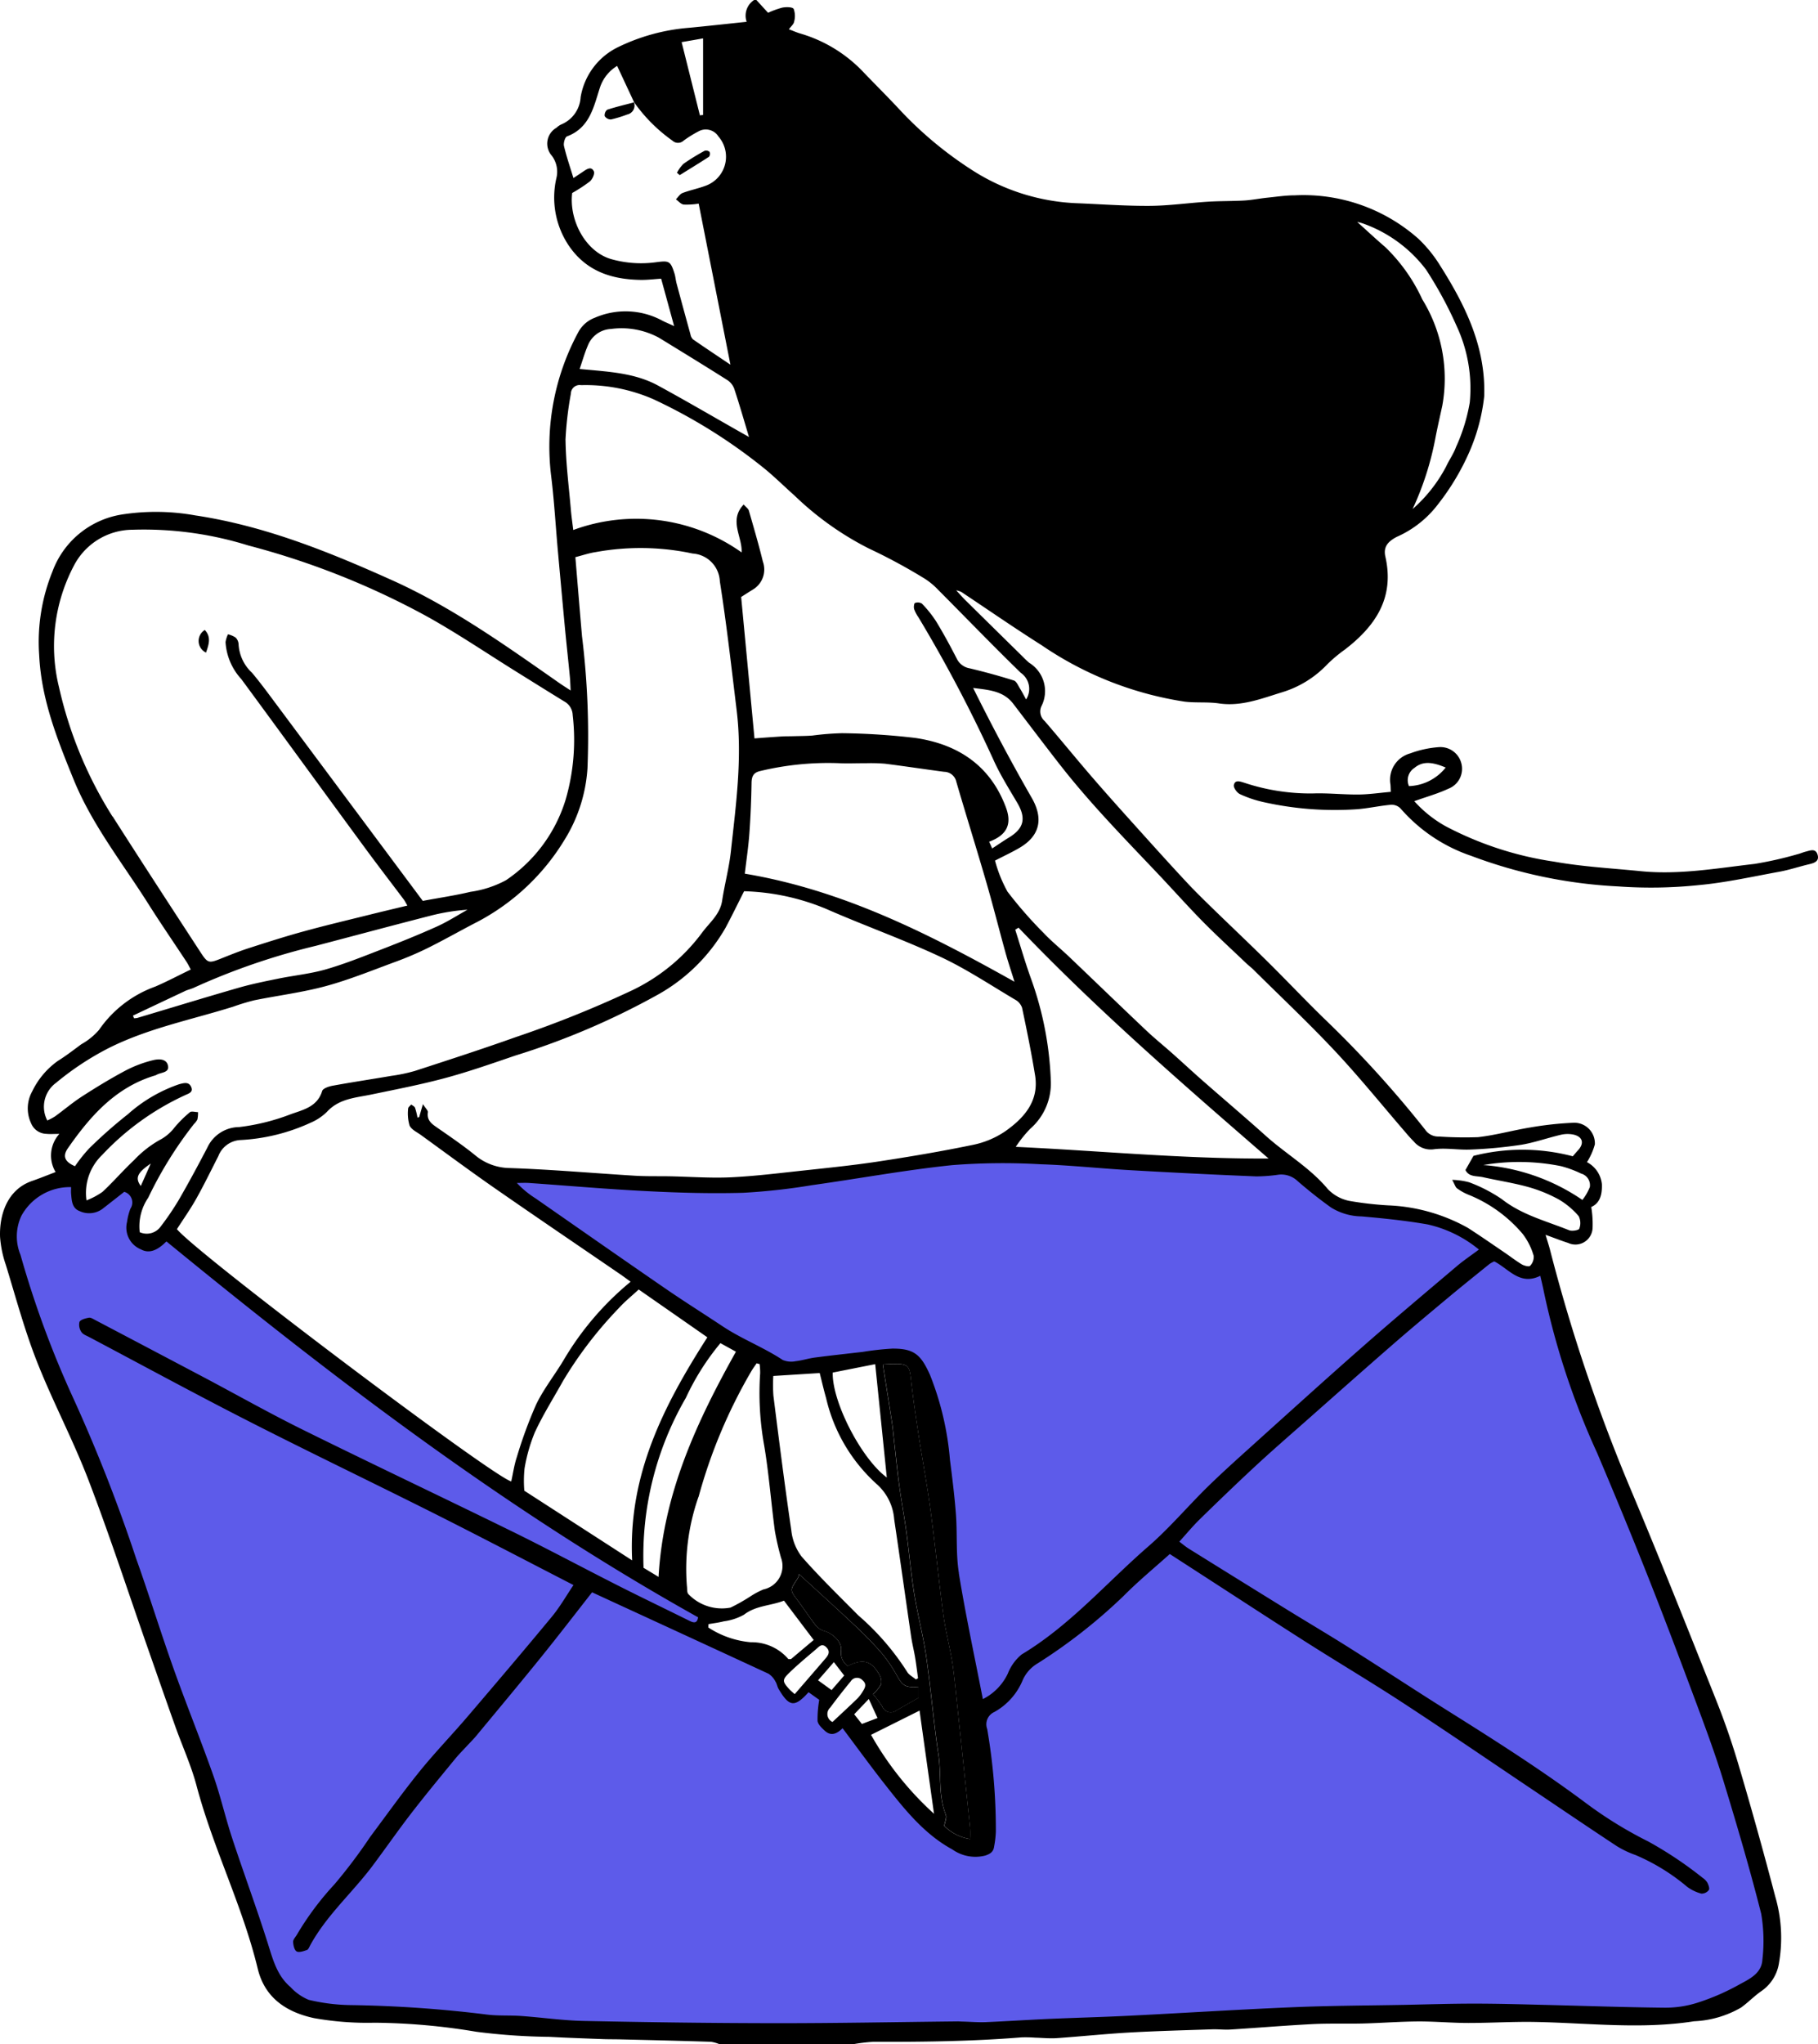 <svg id="Group_255" data-name="Group 255" xmlns="http://www.w3.org/2000/svg" xmlns:xlink="http://www.w3.org/1999/xlink" width="150.089" height="168.653" viewBox="0 0 150.089 168.653">
  <defs>
    <clipPath id="clip-path">
      <rect id="Rectangle_222" data-name="Rectangle 222" width="150.089" height="168.653" fill="none"/>
    </clipPath>
  </defs>
  <g id="Group_254" data-name="Group 254" clip-path="url(#clip-path)">
    <path id="Path_978" data-name="Path 978" d="M10.262,97.955s-2,2-3,1.5-1-2.249-1-2.249-3.5.25-4.5,2.249-1.25,3.749,0,7.247,10.245,26.488,12.244,32.735,7.247,20.241,7.747,21.99A4.915,4.915,0,0,0,25,165.174c2,.75,11.245,1.749,25.489,2.249s52.725-1.249,61.971-1.249,24.989,1,28.237-.25,5.248-1.249,5.5-5.747-7.5-25.239-10.745-33.235-5.5-13.994-6.248-16.493-2-8.5-2-8.5.5,2.749-.749,3-4.5-2.749-6-3.5a14.585,14.585,0,0,0-5-1.249,13.727,13.727,0,0,1-6-1.5,11.646,11.646,0,0,1-3.248-2.5l-24.989-1s-17.741,2.749-19.99,2.749-20.491-1-20.491-1,19.491,13.243,21.24,14.493,1.25,1.749,2.749,1.5,10.14-2.115,10.942-.807.3,4.056,1.3,7.554,4,27.488,4.248,29.487a8.71,8.71,0,0,1-.249,3.5s-4.249-1-6.248-3.748-4.747-7.5-4.747-7.5-.5,1-1.25,1-1.581-.379-.915-.939.165-1.56.165-1.56l-1.249-.75s-.5,1.5-1.249,1a5.142,5.142,0,0,1-1.25-2.249l-.5-1.749a31.162,31.162,0,0,1-4.5-1c-1.249-.5-2-.75-1.5-1.249a1.549,1.549,0,0,1,1-.5S39,120.695,34,117.2,13.76,101.7,13.76,101.7s-2.136,1.936-2.567.968.318-3.217.318-3.217Z" fill="#5d5bea"/>
    <path id="Path_979" data-name="Path 979" d="M146.557,156.464q-1.413-5.4-3-10.76c-.542-1.842-1.17-3.666-1.882-5.448-2.331-5.85-4.655-11.7-7.1-17.5a141.972,141.972,0,0,1-6.619-19.676c-.092-.349-.207-.694-.357-1.2.742.265,1.292.488,1.856.665a1.42,1.42,0,0,0,2.024-1.212,8.478,8.478,0,0,0-.11-1.747c.723-.327.908-1.019.878-1.889a2.314,2.314,0,0,0-1.232-1.814,5.345,5.345,0,0,0,.652-1.469,1.7,1.7,0,0,0-1.717-1.782,27.556,27.556,0,0,0-3.571.382c-1.459.235-2.893.643-4.358.808a31.652,31.652,0,0,1-3.226-.053,1.3,1.3,0,0,1-1.127-.552,90.386,90.386,0,0,0-8.164-9c-1.639-1.584-3.2-3.241-4.822-4.845-1.485-1.467-3-2.9-4.5-4.355-.724-.707-1.452-1.412-2.144-2.149-1.189-1.272-2.356-2.562-3.521-3.854-1.417-1.574-2.838-3.143-4.223-4.742-1.369-1.577-2.683-3.2-4.05-4.783a1.037,1.037,0,0,1-.258-1.24,2.743,2.743,0,0,0-1.014-3.563c-.24-.2-.463-.432-.687-.655q-2.3-2.259-4.6-4.528c-.215-.212-.413-.439-.743-.8a2.131,2.131,0,0,1,.418.133c2.211,1.469,4.395,2.983,6.637,4.4a28.542,28.542,0,0,0,11.8,4.653c.94.115,1.907.008,2.842.147,1.836.27,3.508-.4,5.17-.909a8.565,8.565,0,0,0,3.763-2.312,11.8,11.8,0,0,1,1.452-1.219c2.531-1.942,4.12-4.276,3.348-7.669-.177-.785.175-1.227.932-1.629a8.642,8.642,0,0,0,3.4-2.674,19.943,19.943,0,0,0,2.656-4.463,15.742,15.742,0,0,0,1.172-4.468c.137-4.071-1.557-7.5-3.651-10.8A10.964,10.964,0,0,0,117.1,19.7a14.3,14.3,0,0,0-10.195-3.584c-.78,0-1.562.123-2.342.2-.62.068-1.237.193-1.859.228-1.007.057-2.017.034-3.021.1-1.577.1-3.149.327-4.725.34-1.957.015-3.916-.125-5.873-.21a17.261,17.261,0,0,1-8.941-2.811,31.262,31.262,0,0,1-5.759-4.793c-1.01-1.092-2.069-2.139-3.1-3.214a11.67,11.67,0,0,0-5.2-3.186c-.315-.092-.617-.227-.955-.355.185-.252.393-.417.425-.612a1.714,1.714,0,0,0-.03-1.064c-.1-.17-.627-.17-.939-.11a7.181,7.181,0,0,0-1.175.427C63.07.685,62.758.343,62.446,0h-.19a1.543,1.543,0,0,0-.615,1.8c-1.609.167-3.174.342-4.74.492a16.318,16.318,0,0,0-5.91,1.614,5.614,5.614,0,0,0-3.056,4.118,2.6,2.6,0,0,1-1.6,2.244,1.416,1.416,0,0,0-.389.268,1.509,1.509,0,0,0-.388,2.314,2.191,2.191,0,0,1,.383,1.816,7.133,7.133,0,0,0,.979,5.543c1.437,2.154,3.538,2.846,5.97,2.884.532.01,1.067-.06,1.692-.1.342,1.242.677,2.469,1.072,3.911-.463-.213-.71-.315-.95-.435a6.373,6.373,0,0,0-5.59-.257,2.573,2.573,0,0,0-1.382,1.214A19.835,19.835,0,0,0,45.5,39.255c.255,2.069.372,4.156.56,6.235q.288,3.208.589,6.419c.128,1.322.273,2.642.4,3.961.03.307.035.615.062,1.1-.405-.267-.662-.427-.912-.6-4.438-3.1-8.858-6.262-13.816-8.493-5.228-2.349-10.548-4.5-16.27-5.355a18.3,18.3,0,0,0-6.142-.058,7.328,7.328,0,0,0-5.645,4.7,15.455,15.455,0,0,0-1.092,6.869c.17,3.654,1.487,6.947,2.838,10.268,1.537,3.771,4.059,6.922,6.2,10.315,1.015,1.605,2.094,3.171,3.139,4.758.117.178.207.375.339.615-1.007.487-1.956.989-2.938,1.412a9.583,9.583,0,0,0-4.643,3.578,5.446,5.446,0,0,1-1.464,1.182c-.635.472-1.262.955-1.932,1.372a6.575,6.575,0,0,0-2.114,2.511,2.879,2.879,0,0,0-.093,2.629,1.4,1.4,0,0,0,1.26.875c.31.032.627.005,1.074.005A2.657,2.657,0,0,0,4.59,96.7c-.67.255-1.307.515-1.955.739-2.051.715-2.693,2.8-2.631,4.606a9,9,0,0,0,.475,2.306c.817,2.659,1.539,5.36,2.554,7.944,1.307,3.324,3,6.5,4.278,9.836,1.764,4.605,3.293,9.3,4.928,13.958.742,2.117,1.479,4.238,2.234,6.352.582,1.632,1.311,3.221,1.754,4.891,1.364,5.142,3.8,9.923,5.052,15.1.593,2.452,2.429,3.593,4.643,4.073a25.089,25.089,0,0,0,5.008.38,52.979,52.979,0,0,1,8.4.747,51.669,51.669,0,0,0,6.022.418c1.479.082,2.959.13,4.438.187.475.017.947.01,1.422.022,2.5.06,4.99.118,7.484.2a2.959,2.959,0,0,1,.707.2h11.03a14.088,14.088,0,0,1,1.662-.2c4.078.015,8.153-.037,12.222-.364a10.8,10.8,0,0,1,1.136.022c.595.015,1.192.08,1.785.04,2-.14,4-.35,6.012-.465,2.269-.127,4.543-.185,6.814-.262.5-.018,1.012.05,1.515.017,2.266-.142,4.533-.334,6.8-.449,1.387-.07,2.782-.015,4.171-.05,1.507-.04,3.011-.158,4.518-.168,1.384-.007,2.771.125,4.158.125,1.859,0,3.718-.12,5.575-.082,4.353.085,8.7.624,13.059-.058a8.467,8.467,0,0,0,3.871-1.127c.589-.422,1.1-.962,1.694-1.369a3.442,3.442,0,0,0,1.449-2.349,12.106,12.106,0,0,0-.317-5.455M112.518,18.437a11.2,11.2,0,0,1,5.215,3.813,32.761,32.761,0,0,1,2.526,4.658,12.169,12.169,0,0,1,1.08,6.3,14.824,14.824,0,0,1-1.132,3.669c-.2.559-.56,1.057-.813,1.6A12.16,12.16,0,0,1,116.621,42a24.648,24.648,0,0,0,1.9-5.957c.17-.867.37-1.729.555-2.591A12.474,12.474,0,0,0,117.42,24.7a14.236,14.236,0,0,0-3.051-4.308c-.787-.674-1.544-1.384-2.321-2.081a3.776,3.776,0,0,1,.47.127m18.736,79.491A4.1,4.1,0,0,1,130.637,99a16.74,16.74,0,0,0-8.184-2.879,17.563,17.563,0,0,1,6.392.087,8.856,8.856,0,0,1,1.687.618.993.993,0,0,1,.722,1.1M87.462,63.037c2.488,3.2,5.325,6.092,8.108,9.028,1.24,1.309,2.439,2.656,3.7,3.941,1.174,1.189,2.409,2.316,3.618,3.471.182.175.387.325.567.5,2.269,2.249,4.6,4.441,6.785,6.77,2.031,2.169,3.9,4.488,5.847,6.739.2.238.417.478.64.7a1.806,1.806,0,0,0,1.664.632c.992-.13,2.024.075,3.034.025a37.53,37.53,0,0,0,4.143-.39c1.109-.18,2.186-.569,3.286-.827a2.453,2.453,0,0,1,1.034-.02c.787.173.927.732.372,1.317-.15.158-.284.327-.414.477a16.338,16.338,0,0,0-8.2-.035c-.232.41-.432.765-.662,1.167.287.595.929.475,1.449.593,1.229.277,2.481.464,3.7.8a11.952,11.952,0,0,1,2.544,1.03,6.385,6.385,0,0,1,1.654,1.382,1.267,1.267,0,0,1,.047,1.039c-.045.128-.6.22-.837.125-1.894-.765-3.9-1.262-5.562-2.571a12.513,12.513,0,0,0-2.689-1.385,5.863,5.863,0,0,0-1.4-.2c.212.385.265.605.4.7a4.321,4.321,0,0,0,.987.544,11.464,11.464,0,0,1,4.418,3.2,5.408,5.408,0,0,1,.922,1.827,1.052,1.052,0,0,1-.295.817c-.08.1-.483,0-.675-.11-.49-.29-.937-.644-1.409-.964-1.015-.69-2.022-1.39-3.051-2.052a14.7,14.7,0,0,0-6.6-1.859,27.982,27.982,0,0,1-3.2-.37,3.381,3.381,0,0,1-1.769-.977c-1.464-1.752-3.438-2.884-5.108-4.38-1.714-1.54-3.476-3.029-5.21-4.551-.854-.749-1.689-1.527-2.539-2.281-.709-.63-1.452-1.227-2.139-1.877-2.134-2.019-4.245-4.061-6.372-6.087-.687-.655-1.434-1.252-2.084-1.942a34.681,34.681,0,0,1-2.991-3.418,11.291,11.291,0,0,1-1.03-2.561c.79-.41,1.45-.713,2.07-1.082,1.671-1,1.924-2.424.959-4.1-1.7-2.956-3.3-5.972-4.835-9.063,1.259.165,2.486.227,3.308,1.3,1.267,1.659,2.527,3.326,3.809,4.973m-9.376,86.687c-.64-1.606-.36-3.318-.61-4.967-.4-2.687-.622-5.4-1.009-8.087-.248-1.721-.7-3.41-.98-5.127s-.427-3.446-.66-5.168c-.17-1.249-.4-2.489-.574-3.738s-.293-2.5-.435-3.753c-.058-.5-.1-1.007-.175-1.505-.238-1.559-.49-3.116-.757-4.805.427-.02.7-.042.982-.045,1.089,0,1.217.165,1.337,1.242.162,1.474.377,2.944.6,4.413.325,2.116.722,4.223,1.009,6.345.388,2.876.678,5.767,1.062,8.646.165,1.246.48,2.473.7,3.715.125.715.2,1.442.28,2.164q.625,5.889,1.236,11.78a8.826,8.826,0,0,1,0,.9,3.8,3.8,0,0,1-2.136-1.087c.052-.335.222-.68.125-.92M52.193,128.742l-8.906-5.75a9.822,9.822,0,0,1,.02-1.849,13.652,13.652,0,0,1,.857-2.989c.677-1.452,1.539-2.819,2.321-4.223a33.189,33.189,0,0,1,4.6-6c.5-.557,1.1-1.032,1.644-1.542,1.94,1.35,3.8,2.644,5.668,3.946-3.549,5.545-6.557,11.305-6.207,18.412M68.28,75.021c3.1,1.357,6.292,2.489,9.351,3.918,2.142,1,4.128,2.327,6.17,3.534a1.229,1.229,0,0,1,.577.667c.392,1.852.77,3.708,1.074,5.575.345,2.114-.884,3.5-2.431,4.6a7.333,7.333,0,0,1-2.676,1.137c-2.6.54-5.22.98-7.847,1.38-2.061.312-4.14.522-6.217.747-1.981.212-3.965.462-5.954.555-1.667.077-3.344-.05-5.018-.083-.947-.017-1.9.01-2.844-.045-3.473-.212-6.942-.52-10.418-.637a4.539,4.539,0,0,1-2.873-1.1c-.987-.792-2.034-1.509-3.076-2.229-.463-.319-.873-.609-.773-1.274.02-.142-.187-.32-.409-.67-.148.5-.228.787-.31,1.07-.048.015-.093.027-.14.04a5.9,5.9,0,0,0-.2-.807c-.042-.115-.207-.183-.317-.273-.09.113-.255.225-.255.335a3.553,3.553,0,0,0,.118,1.4c.152.337.607.542.944.787,2.027,1.467,4.036,2.958,6.09,4.385,3.456,2.4,6.942,4.76,10.415,7.137.258.18.51.367.8.58a24.368,24.368,0,0,0-5.507,6.427c-.74,1.247-1.664,2.4-2.289,3.695a36.6,36.6,0,0,0-1.594,4.333c-.218.653-.313,1.347-.465,2.02-1.592-.443-25.828-18.687-27.6-20.813.527-.823,1.107-1.64,1.594-2.507.647-1.152,1.225-2.346,1.827-3.523a2.07,2.07,0,0,1,1.859-1.325,15.793,15.793,0,0,0,5.767-1.431,4.382,4.382,0,0,0,1.335-.89c1.012-1.107,2.384-1.164,3.7-1.439,2.034-.423,4.078-.817,6.082-1.357,1.951-.527,3.863-1.2,5.777-1.852a61.808,61.808,0,0,0,11.67-4.973,14.669,14.669,0,0,0,5.69-5.584c.5-.935.964-1.895,1.524-3a18.907,18.907,0,0,1,6.844,1.487m-6.787-2.936c.133-1.127.3-2.221.378-3.318.1-1.387.157-2.777.18-4.166.007-.565.167-.867.749-.992a24.076,24.076,0,0,1,6.4-.642c.753.04,1.51,0,2.264.007a13.951,13.951,0,0,1,1.612.04c1.629.205,3.254.455,4.88.667a1.04,1.04,0,0,1,1,.823c.805,2.758,1.667,5.5,2.469,8.263.563,1.939,1.055,3.9,1.595,5.848.225.809.5,1.609.737,2.386-7.027-3.933-14.136-7.554-22.263-8.916m25.256,16.9a27.611,27.611,0,0,0-1.6-8.161c-.493-1.355-.89-2.742-1.33-4.114.09-.057.18-.112.273-.169,6.477,6.776,13.553,12.9,20.64,19.046-7.079.037-14.076-.65-20.87-.962a10.327,10.327,0,0,1,1.189-1.487,4.962,4.962,0,0,0,1.694-4.153M56.623,115.33a20.409,20.409,0,0,1,2.854-4.513l1.279.705c-3.248,5.805-6,11.712-6.387,18.579-.435-.262-.917-.555-1.239-.75a26,26,0,0,1,3.493-14.021m1.05,8.166a42.887,42.887,0,0,1,4.358-10.37c.13-.222.29-.432.434-.647.083.023.163.043.245.063a5.237,5.237,0,0,1,.045.769,24.278,24.278,0,0,0,.333,5.942c.392,2.334.569,4.706.882,7.055a22.234,22.234,0,0,0,.507,2.209,1.972,1.972,0,0,1-1.447,2.618,6.76,6.76,0,0,0-1.077.573,14.842,14.842,0,0,1-1.644.927,3.822,3.822,0,0,1-3.5-1.137c-.107-.163-.067-.425-.1-.64a17.931,17.931,0,0,1,.957-7.362m14.638-1.114a4.3,4.3,0,0,1,1.517,2.966c.48,3.224.929,6.452,1.4,9.678.083.562.225,1.117.32,1.677.1.585.167,1.172.25,1.759-.06.033-.118.068-.177.1-.25-.212-.59-.377-.735-.647a21.236,21.236,0,0,0-4.028-4.645c-1.585-1.6-3.2-3.169-4.678-4.853a4.344,4.344,0,0,1-.845-2.157c-.542-3.691-1.009-7.394-1.477-11.1a12.5,12.5,0,0,1-.01-1.636l3.831-.24c.185.727.338,1.4.527,2.059a13.7,13.7,0,0,0,4.106,7.034m-3.556-9.133,3.506-.695c.32,3.121.635,6.2.957,9.351-2.106-1.547-4.533-6.262-4.463-8.656m3.793,24.833c-.652-1.087-1.329-1.242-2.563-.624a1.36,1.36,0,0,1-.545-1.262c.107-.685-.65-1.412-1.362-1.62a1.472,1.472,0,0,1-.715-.454c-.527-.67-.989-1.39-1.5-2.072-.639-.855-.647-.845-.082-1.709.137-.208.235-.44.162-.492,1.5,1.379,3.019,2.746,4.506,4.143a31.679,31.679,0,0,1,2.259,2.3,11.593,11.593,0,0,1,1.329,1.929c.487.867.7,1.032,1.789.952v.909c-.6.343-1.2.683-1.794,1.02a.751.751,0,0,1-1.184-.3,10.143,10.143,0,0,0-.767-1.032,3.054,3.054,0,0,0,.669-.823,1.2,1.2,0,0,0-.2-.867m-14.056-4.075c.423-.075.855-.125,1.27-.233a4.631,4.631,0,0,0,1.664-.547c.985-.762,2.2-.73,3.3-1.157.8,1.057,1.609,2.129,2.454,3.244-.66.554-1.282,1.079-1.879,1.581-.108-.007-.2.013-.225-.02a3.962,3.962,0,0,0-3.079-1.374,7.614,7.614,0,0,1-3.511-1.214c0-.093.005-.188.01-.28m6.722,3.96c.685-.654,1.415-1.262,2.137-1.874.25-.212.5-.557.879-.167.335.34.16.635-.08.914-.819.957-1.649,1.91-2.538,2.939a5.23,5.23,0,0,1-.395-.347c-.65-.7-.672-.825,0-1.465m3.624-.829.854,1.109c-.34.39-.665.765-1.042,1.2-.39-.28-.732-.53-1.117-.807.47-.538.877-1,1.305-1.5m-.31,3.761c.55-.735,1.112-1.457,1.694-2.164a.617.617,0,0,1,.985-.1c.367.315.209.62.017.922a3.124,3.124,0,0,1-.46.6c-.647.627-1.309,1.237-2.039,1.919a.719.719,0,0,1-.2-1.174m3.2-.72c.245.537.47,1.032.717,1.569l-1.289.49c-.233-.292-.42-.53-.635-.8l1.207-1.262m4.188.957c.4,2.889.789,5.635,1.194,8.516a25.981,25.981,0,0,1-5.2-6.515c1.282-.639,2.561-1.276,4.008-2m3.248-11.33c-.257-1.579-.127-3.218-.245-4.825-.112-1.512-.3-3.019-.494-4.523a24.288,24.288,0,0,0-1.642-7c-.75-1.684-1.317-2.2-3.116-2.186a23.13,23.13,0,0,0-2.434.269c-1.314.153-2.631.293-3.946.465-.529.068-1.049.24-1.581.3a1.822,1.822,0,0,1-1.092-.1c-1.587-1.047-3.374-1.724-4.956-2.774s-3.191-2.059-4.755-3.136c-3.573-2.456-7.127-4.942-10.69-7.419A7.727,7.727,0,0,1,42.672,97.6c.332,0,.662-.02.992,0,3.279.23,6.552.518,9.833.68,2.621.132,5.253.205,7.874.13a51.994,51.994,0,0,0,5.657-.627c3.856-.54,7.692-1.247,11.56-1.652a53.939,53.939,0,0,1,7.294-.075c2.467.078,4.926.347,7.387.487q5.214.3,10.43.515a13,13,0,0,0,1.892-.147,1.964,1.964,0,0,1,1.547.544c.884.763,1.8,1.492,2.751,2.172a4.9,4.9,0,0,0,2.516.732c1.824.16,3.651.347,5.453.662a10.147,10.147,0,0,1,4.238,2.074c-.68.508-1.3.92-1.859,1.4-2.609,2.209-5.226,4.406-7.792,6.66-3.116,2.738-6.19,5.525-9.271,8.3-1.2,1.079-2.4,2.161-3.553,3.291-1.622,1.6-3.1,3.351-4.815,4.838-3.459,3-6.47,6.527-10.461,8.916a3.869,3.869,0,0,0-1.142,1.579,4.517,4.517,0,0,1-2.061,2.106c-.69-3.546-1.424-6.946-1.982-10.375M58.045,3.167V9.484c-.087.012-.175.022-.262.035l-1.51-6.043c.635-.109,1.165-.2,1.772-.309m-3.9,18.471a9.077,9.077,0,0,1-3.66-.252c-2.14-.6-3.521-3.214-3.247-5.463a12.39,12.39,0,0,0,1.462-.957c.21-.177.418-.642.325-.832-.207-.435-.577-.185-.874.018-.278.187-.558.372-.81.539-.285-.937-.577-1.781-.78-2.646-.057-.24.083-.73.25-.792,1.879-.707,2.2-2.431,2.719-4.031a3.292,3.292,0,0,1,1.419-1.784c.48,1.027.942,2.017,1.405,3.006A13.166,13.166,0,0,0,55.509,11.6a.679.679,0,0,0,.932,0,9.448,9.448,0,0,1,1.2-.747,1.235,1.235,0,0,1,1.672.409,2.543,2.543,0,0,1-.982,4.034c-.642.252-1.332.382-1.979.627-.218.082-.368.342-.55.522.212.152.407.4.637.432a6.079,6.079,0,0,0,1.242-.077c.855,4.333,1.712,8.683,2.622,13.289-1.147-.77-2.125-1.42-3.089-2.087a.757.757,0,0,1-.212-.415q-.582-2.1-1.145-4.2c-.075-.274-.09-.564-.177-.834-.33-1.04-.455-1.057-1.535-.915m-5.617,6.875a2.165,2.165,0,0,1,1.912-1.372,6.507,6.507,0,0,1,3.955.719c1.889,1.157,3.781,2.314,5.653,3.5a1.454,1.454,0,0,1,.567.71c.425,1.284.8,2.584,1.219,3.983-.25-.14-.447-.252-.647-.365-2.284-1.294-4.55-2.621-6.857-3.875-1.966-1.072-4.17-1.145-6.477-1.37.238-.69.415-1.327.675-1.926m-1.844,7.8a28.837,28.837,0,0,1,.447-3.846.718.718,0,0,1,.84-.694,13.963,13.963,0,0,1,5.989,1.169,44.392,44.392,0,0,1,9.3,5.835c.812.685,1.574,1.429,2.366,2.136a25.185,25.185,0,0,0,6.087,4.328,46.709,46.709,0,0,1,4.643,2.507,5.917,5.917,0,0,1,1.085.9c2.276,2.286,4.518,4.61,6.829,6.857a1.612,1.612,0,0,1,.442,2.2c-.2-.365-.345-.648-.512-.915-.147-.235-.285-.582-.5-.65-1.2-.377-2.412-.709-3.631-1a1.454,1.454,0,0,1-1.08-.8c-.534-1.042-1.094-2.072-1.7-3.069A9.459,9.459,0,0,0,76.109,49.8a.646.646,0,0,0-.569-.05c-.083.033-.118.348-.073.5a2.89,2.89,0,0,0,.35.669,117.019,117.019,0,0,1,6.27,11.925c.544,1.172,1.239,2.279,1.9,3.4.742,1.267.552,2.1-.692,2.858-.457.278-.895.583-1.384.9-.08-.183-.165-.368-.25-.555,1.457-.542,1.9-1.432,1.392-2.811-1.29-3.484-3.976-5.241-7.5-5.753a56.592,56.592,0,0,0-6.045-.39,23.321,23.321,0,0,0-2.449.195c-.532.038-1.067.038-1.6.053-.315.01-.63,0-.942.022-.745.048-1.489.1-2.229.16-.372-3.961-.732-7.789-1.1-11.667.28-.18.62-.4.962-.61a1.927,1.927,0,0,0,.83-2.314c-.343-1.409-.752-2.8-1.155-4.2-.045-.16-.23-.278-.429-.507-1.25,1.314-.1,2.651-.17,3.953a15.024,15.024,0,0,0-13.9-1.849c-.072-.6-.15-1.127-.195-1.652-.165-1.922-.415-3.841-.442-5.765M9.285,67.362a33.8,33.8,0,0,1-4.408-10.64A14.209,14.209,0,0,1,6.1,46.672a5.487,5.487,0,0,1,4.863-2.966,28.975,28.975,0,0,1,9.541,1.3,64.912,64.912,0,0,1,14.776,5.87c2.513,1.4,4.9,3.021,7.349,4.543,1.317.82,2.631,1.642,3.953,2.452A1.336,1.336,0,0,1,47.28,59a17.665,17.665,0,0,1-.577,6.954,12.376,12.376,0,0,1-4.928,6.667,8.72,8.72,0,0,1-2.934.959c-1.254.3-2.538.488-3.938.748q-6.132-8.225-12.3-16.5c-.584-.785-1.169-1.575-1.8-2.324A3.45,3.45,0,0,1,19.7,53.2a.877.877,0,0,0-.243-.595,1.975,1.975,0,0,0-.637-.272,2.4,2.4,0,0,0-.2.644,4.948,4.948,0,0,0,1.3,3.049c3.415,4.635,6.8,9.293,10.212,13.934,1.05,1.429,2.132,2.833,3.2,4.25.093.123.16.262.3.505-1.077.257-2.084.495-3.089.745-1.839.457-3.683.892-5.507,1.394-1.522.417-3.026.9-4.531,1.384-.749.243-1.484.54-2.216.832-1.03.41-1.127.425-1.714-.474-2.439-3.736-4.878-7.477-7.277-11.238m5.942,14.419c.258-.12.542-.178.8-.3a55.648,55.648,0,0,1,10.021-3.439c3.176-.832,6.347-1.686,9.528-2.5a16.738,16.738,0,0,1,3.008-.482c-.839.467-1.651.992-2.523,1.385-1.5.674-3.024,1.289-4.556,1.881s-3.056,1.207-4.628,1.659c-1.292.37-2.653.5-3.978.773-1.079.222-2.164.439-3.221.744-2.794.805-5.572,1.657-8.359,2.487a1.559,1.559,0,0,1-.267.027l-.09-.217c1.422-.672,2.844-1.347,4.268-2.014M4.535,92.113a5.1,5.1,0,0,1-.63.335,2.447,2.447,0,0,1,.725-3.111,23.581,23.581,0,0,1,4.4-2.894c3.273-1.626,6.806-2.316,10.232-3.39a17.967,17.967,0,0,1,1.725-.523c1.971-.4,3.98-.647,5.914-1.172s3.819-1.294,5.713-1.991a27.2,27.2,0,0,0,2.7-1.15c1.412-.7,2.784-1.487,4.186-2.206A18.466,18.466,0,0,0,46.6,69.3a12.684,12.684,0,0,0,1.9-5.91,66.914,66.914,0,0,0-.452-10.9c-.182-2.109-.355-4.218-.547-6.522.6-.152,1.132-.337,1.679-.417a20.617,20.617,0,0,1,7.644.045c.123.027.248.052.372.075a2.4,2.4,0,0,1,2.232,2.294c.557,3.533.954,7.076,1.387,10.622.482,3.946-.053,7.772-.473,11.635-.147,1.374-.517,2.721-.724,4.088-.17,1.127-1.022,1.789-1.639,2.616A15.526,15.526,0,0,1,52.2,81.7a90.805,90.805,0,0,1-9.581,3.853c-2.766.985-5.562,1.892-8.356,2.8a13.41,13.41,0,0,1-1.949.41c-1.617.277-3.244.52-4.858.815-.315.057-.8.222-.86.439-.392,1.295-1.566,1.547-2.561,1.9A17.561,17.561,0,0,1,19.73,92.99a2.915,2.915,0,0,0-2.616,1.7c-.76,1.452-1.539,2.9-2.359,4.316a22.521,22.521,0,0,1-1.482,2.179,1.418,1.418,0,0,1-1.737.477,4.172,4.172,0,0,1,.7-2.841,32.486,32.486,0,0,1,3.781-6.09,1.349,1.349,0,0,0,.282-.375,2.648,2.648,0,0,0,.048-.6c-.228,0-.535-.1-.67.008a9.738,9.738,0,0,0-1.269,1.259,3.7,3.7,0,0,1-1.262,1.052,8.886,8.886,0,0,0-2.072,1.634c-.9.845-1.707,1.782-2.609,2.624a6.17,6.17,0,0,1-1.324.705A4.335,4.335,0,0,1,8.43,95.294a21.92,21.92,0,0,1,6.807-4.917c.315-.153.747-.243.545-.7-.192-.442-.592-.327-.99-.224a12.35,12.35,0,0,0-4.23,2.473,39.235,39.235,0,0,0-3.2,2.822,12.775,12.775,0,0,0-1.172,1.471c-.825-.354-1.057-.812-.58-1.491,1.834-2.632,3.911-4.993,7.129-5.978a.879.879,0,0,0,.18-.067c.353-.215,1.055-.162.955-.73-.113-.649-.825-.587-1.27-.474a9.995,9.995,0,0,0-2.281.869C9.1,89,7.911,89.727,6.744,90.479c-.768.5-1.47,1.1-2.209,1.634M12.448,96c-.314.7-.557,1.252-.824,1.849-.485-.657-.295-1.092.824-1.849M145.5,161.654c-.055,1.2-1.125,1.644-1.979,2.119a18.9,18.9,0,0,1-3.386,1.462,8.754,8.754,0,0,1-2.7.41c-3.353-.033-6.7-.155-10.058-.235-1.894-.048-3.79-.1-5.687-.1s-3.786.06-5.678.1c-3.118.06-6.242.065-9.358.2-4.45.185-8.9.472-13.349.694-2.231.113-4.468.168-6.7.265-1.739.078-3.476.195-5.215.268-.625.025-1.255-.028-1.879-.045-.16,0-.318-.018-.475-.015-4.993.052-9.985.15-14.976.147-5.285-.005-10.567-.077-15.85-.185-1.729-.035-3.451-.287-5.178-.41-.942-.067-1.9,0-2.831-.117a102.4,102.4,0,0,0-11.247-.782,15.685,15.685,0,0,1-3.466-.433,4.256,4.256,0,0,1-1.507-1.057c-1.139-.964-1.467-2.338-1.9-3.693-.92-2.9-1.977-5.745-2.927-8.631-.559-1.7-.954-3.461-1.551-5.148-1.04-2.943-2.219-5.837-3.266-8.778-1.072-3.009-2.012-6.062-3.087-9.071A132.124,132.124,0,0,0,6.014,115.28a81.336,81.336,0,0,1-4.323-11.749,3.993,3.993,0,0,1,.077-3.224,4.558,4.558,0,0,1,4.1-2.364c0,.215-.013.373,0,.527.053.573.065,1.212.7,1.45a1.858,1.858,0,0,0,1.9-.188q.9-.7,1.787-1.4a.915.915,0,0,1,.51,1.394,4.961,4.961,0,0,0-.278,1.1,1.932,1.932,0,0,0,1.157,2.257c.61.337,1.272.145,2.014-.582a.9.9,0,0,1,.088-.073c13.916,11.392,28.157,22.23,43.887,31.008-.087.583-.427.435-.8.248-1.929-.957-3.874-1.887-5.793-2.859-2.911-1.472-5.785-3.013-8.711-4.45-5.77-2.829-11.579-5.575-17.339-8.421-2.724-1.345-5.373-2.842-8.057-4.264q-4.535-2.394-9.073-4.78c-.167-.087-.367-.22-.525-.19-.28.053-.672.145-.774.345a1.049,1.049,0,0,0,.16.832c.117.193.4.29.624.408,4.393,2.323,8.761,4.7,13.187,6.954,5.077,2.589,10.22,5.053,15.313,7.609,3.813,1.916,7.6,3.9,11.5,5.907-.579.857-1.107,1.787-1.776,2.6-2.3,2.779-4.636,5.523-6.977,8.262-1.312,1.534-2.719,2.986-3.983,4.553-1.4,1.736-2.7,3.56-4.041,5.352a43.226,43.226,0,0,1-2.959,3.928A24.079,24.079,0,0,0,24.5,159.64c-.112.187-.309.387-.3.575.012.28.1.679.294.789s.573-.025.848-.12c.117-.042.189-.242.264-.382,1.222-2.244,3.089-3.983,4.671-5.947.3-.368.582-.75.862-1.132.974-1.32,1.919-2.667,2.924-3.961,1.142-1.472,2.331-2.906,3.513-4.348.32-.39.68-.745,1.022-1.117.237-.255.487-.5.707-.765,1.772-2.139,3.553-4.268,5.3-6.427,1.427-1.764,2.809-3.56,4.276-5.432.812.375,1.786.827,2.763,1.274q5.908,2.718,11.81,5.448a1.728,1.728,0,0,1,.565.64c.12.179.147.417.257.607.88,1.494,1.325,1.549,2.477.275l.882.629a9.121,9.121,0,0,0-.14,1.737c.032.292.355.587.6.815.55.5,1.04.205,1.467-.21,1.182,1.572,2.312,3.128,3.5,4.64,1.607,2.042,3.229,4.091,5.568,5.365a3.291,3.291,0,0,0,2.711.5c.415-.137.675-.309.73-.742a8.239,8.239,0,0,0,.144-1.222,48.836,48.836,0,0,0-.714-8.476,1.109,1.109,0,0,1,.58-1.4A5.324,5.324,0,0,0,84.44,138.6a3.024,3.024,0,0,1,1.24-1.372,44.591,44.591,0,0,0,7.084-5.558c1.2-1.212,2.524-2.3,3.811-3.456.822.533,1.619,1.047,2.414,1.562,2.951,1.907,5.892,3.828,8.856,5.715,2.644,1.682,5.342,3.281,7.966,4.995,3.551,2.319,7.052,4.713,10.573,7.077,2.364,1.587,4.72,3.188,7.1,4.755a7.933,7.933,0,0,0,1.537.73,16.778,16.778,0,0,1,4.268,2.624,3.432,3.432,0,0,0,1.175.562.747.747,0,0,0,.612-.3c.082-.115-.025-.412-.115-.592a1.231,1.231,0,0,0-.39-.407,31.85,31.85,0,0,0-4.488-3,33.869,33.869,0,0,1-5.165-3.181c-3.636-2.711-7.454-5.137-11.292-7.544-2.736-1.714-5.433-3.493-8.164-5.217-1.739-1.1-3.513-2.144-5.265-3.226q-4.037-2.493-8.064-5c-.237-.147-.45-.332-.772-.572.6-.662,1.14-1.317,1.744-1.9,1.517-1.482,3.044-2.951,4.6-4.393,1.371-1.267,2.783-2.489,4.183-3.726,2.346-2.074,4.69-4.153,7.054-6.21,1.5-1.307,3.036-2.586,4.568-3.865,1.139-.95,2.3-1.88,3.453-2.812a2.317,2.317,0,0,1,.4-.217c1.2.607,2.106,2.024,3.8,1.187.1.452.2.839.277,1.234a63.188,63.188,0,0,0,4.423,13.4c1.42,3.351,2.814,6.712,4.156,10.1,1.387,3.5,2.716,7.019,4.03,10.543.793,2.126,1.582,4.258,2.242,6.424,1.107,3.626,2.181,7.262,3.109,10.935a13.362,13.362,0,0,1,.1,3.776"/>
    <path id="Path_980" data-name="Path 980" d="M75.824,139.177v.91c-.6.342-1.2.682-1.794,1.019a.752.752,0,0,1-1.185-.3,9.853,9.853,0,0,0-.767-1.032,3.049,3.049,0,0,0,.67-.822,1.213,1.213,0,0,0-.2-.868c-.652-1.086-1.329-1.241-2.564-.624a1.362,1.362,0,0,1-.545-1.262c.108-.685-.649-1.412-1.361-1.619a1.476,1.476,0,0,1-.715-.455c-.527-.67-.99-1.39-1.5-2.072-.64-.854-.647-.844-.082-1.709.137-.207.234-.44.162-.492,1.5,1.379,3.019,2.746,4.5,4.143a31.469,31.469,0,0,1,2.259,2.3,11.66,11.66,0,0,1,1.33,1.929c.487.867.7,1.032,1.789.952"/>
    <path id="Path_981" data-name="Path 981" d="M80.1,151.731a3.8,3.8,0,0,1-2.137-1.087c.053-.335.223-.68.125-.92-.639-1.606-.359-3.318-.609-4.967-.4-2.687-.622-5.4-1.01-8.087-.247-1.721-.7-3.41-.979-5.127s-.428-3.446-.66-5.168c-.17-1.249-.405-2.489-.575-3.738s-.292-2.5-.435-3.753c-.057-.5-.1-1.007-.174-1.505-.238-1.559-.49-3.116-.758-4.805.428-.02.7-.042.982-.045,1.09,0,1.217.165,1.337,1.242.163,1.474.378,2.944.6,4.413.324,2.116.722,4.223,1.009,6.345.387,2.876.677,5.767,1.062,8.646.165,1.246.48,2.473.7,3.715.125.715.2,1.442.28,2.164q.625,5.889,1.237,11.78a8.826,8.826,0,0,1,0,.9"/>
    <path id="Path_982" data-name="Path 982" d="M116.763,66.106a10.046,10.046,0,0,0,2.561,2.05,27.845,27.845,0,0,0,8.968,2.932c2.358.422,4.769.549,7.158.788,3.165.317,6.283-.241,9.406-.6a30.316,30.316,0,0,0,3.508-.789c.245-.058.478-.166.723-.227.357-.089.792-.281.959.231.176.54-.213.7-.662.806-.831.194-1.645.471-2.482.625-2.2.4-4.4.894-6.62,1.1a38.034,38.034,0,0,1-6.705.111,40.013,40.013,0,0,1-12.112-2.518,13.425,13.425,0,0,1-5.849-3.922,1.031,1.031,0,0,0-.795-.294c-.929.083-1.848.292-2.778.366a26.9,26.9,0,0,1-7.7-.581,9.4,9.4,0,0,1-1.973-.662c-.245-.113-.551-.535-.506-.749.1-.46.5-.3.852-.195a17.264,17.264,0,0,0,5.666.885c1.254-.045,2.514.1,3.77.089.874-.009,1.746-.14,2.668-.22-.01-.231-.014-.411-.026-.591a2.259,2.259,0,0,1,1.623-2.581,8.6,8.6,0,0,1,2.38-.518,1.784,1.784,0,0,1,1.847,1.334,1.761,1.761,0,0,1-1.075,2.1c-.851.4-1.772.653-2.8,1.022m2.583-2.771c-1.212-.516-1.944-.5-2.582.031a1.207,1.207,0,0,0-.449,1.5,4.04,4.04,0,0,0,3.031-1.534"/>
    <path id="Path_983" data-name="Path 983" d="M52.325,8.413a.756.756,0,0,1-.54,1.033,10.016,10.016,0,0,1-1.346.41.606.606,0,0,1-.516-.276.573.573,0,0,1,.206-.527c.732-.239,1.484-.414,2.229-.61Z"/>
    <path id="Path_984" data-name="Path 984" d="M17.008,53.842a1.06,1.06,0,0,1-.1-1.866c.532.57.348,1.159.1,1.866"/>
    <path id="Path_985" data-name="Path 985" d="M55.89,14.252a2.913,2.913,0,0,1,.536-.736,17.785,17.785,0,0,1,1.751-1.077.435.435,0,0,1,.407.094.405.405,0,0,1-.05.4c-.8.521-1.611,1.015-2.419,1.516l-.225-.194"/>
  </g>
</svg>
